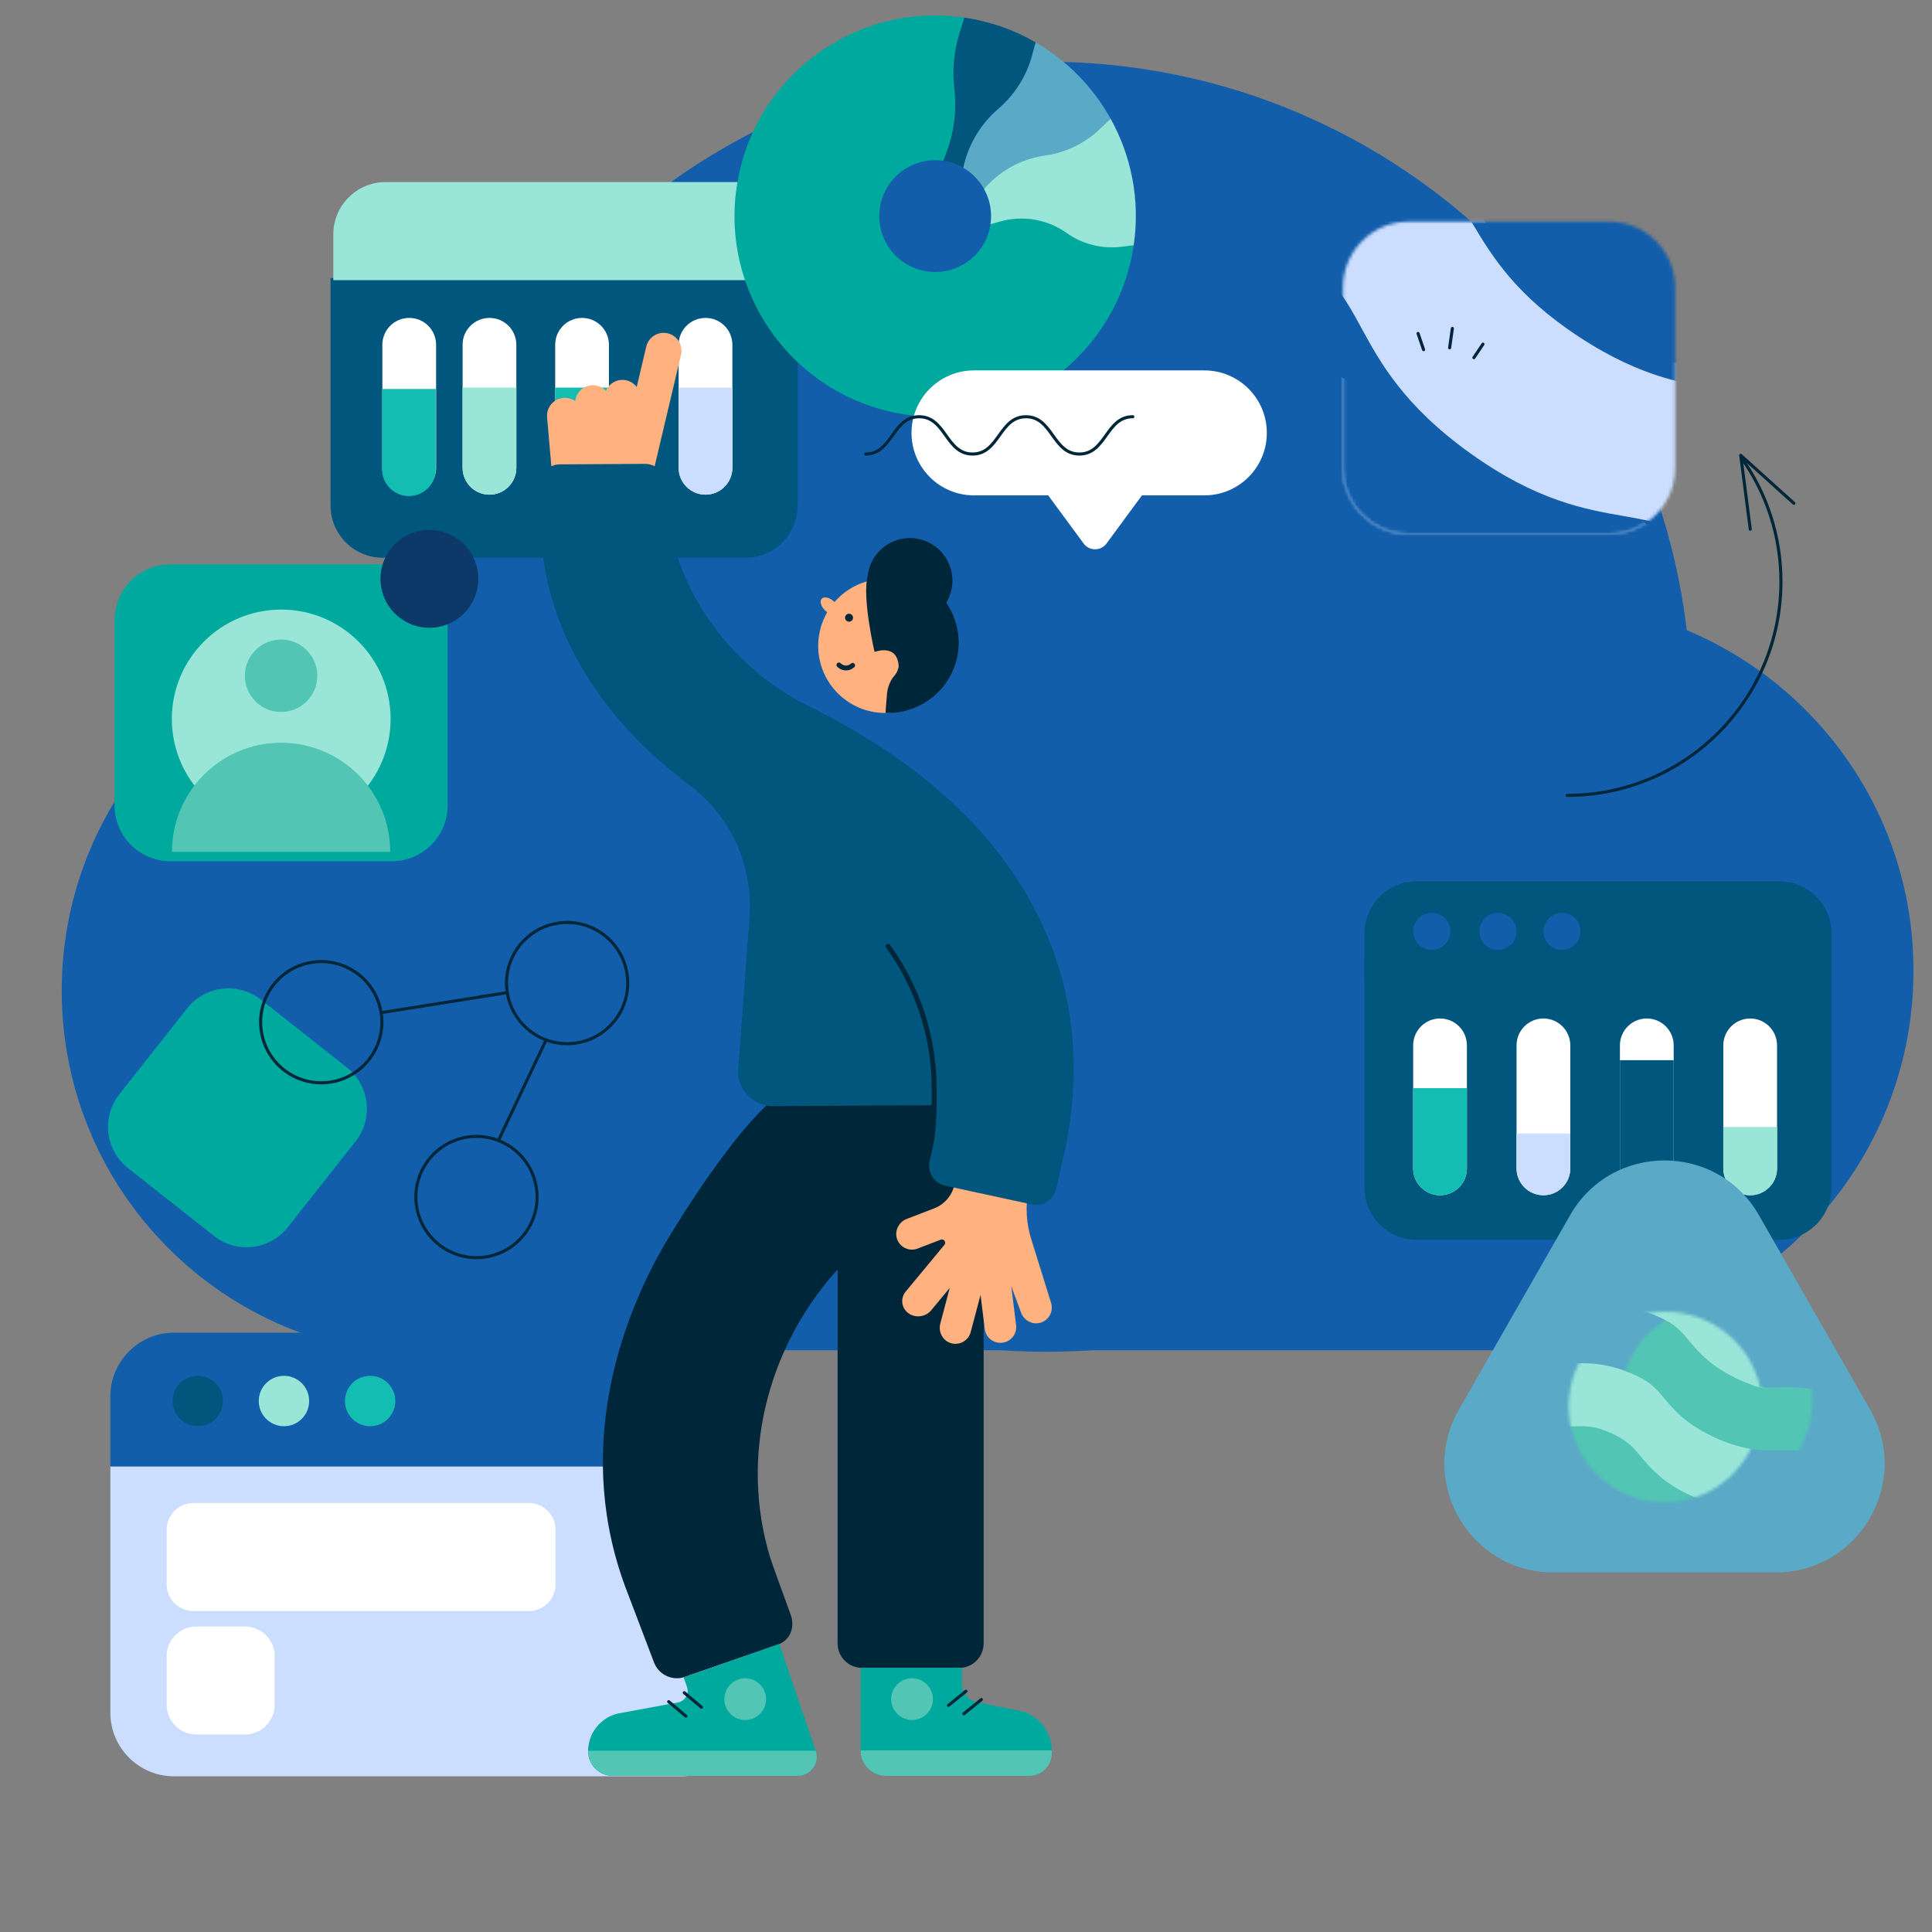 <svg width="626" height="626" viewBox="0 0 626 626" fill="none" xmlns="http://www.w3.org/2000/svg">
<rect x="0" y="0" width="626" height="626" fill="#808080" stroke="none"/>
<g clip-path="url(#clip0_1623_189)">
<mask id="mask0_1623_189" style="mask-type:alpha" maskUnits="userSpaceOnUse" x="0" y="0" width="626" height="626">
<path d="M626 0H0V626H626V0Z" fill="white"/>
</mask>
<g mask="url(#mask0_1623_189)">
<path fill-rule="evenodd" clip-rule="evenodd" d="M548 229C548 344.427 454.428 438 339 438C223.572 438 130 344.427 130 229C130 113.573 223.572 20 339 20C454.428 20 548 113.573 548 229Z" fill="#135EAB"/>
<path fill-rule="evenodd" clip-rule="evenodd" d="M241.504 180.725H124.046C114.689 180.725 107.104 173.139 107.104 163.782V90.097H258.447V163.782C258.447 173.139 250.862 180.725 241.504 180.725Z" fill="#00567D"/>
<path fill-rule="evenodd" clip-rule="evenodd" d="M158.596 160.28C153.787 160.28 149.888 156.381 149.888 151.572V111.715C149.888 106.905 153.787 103.007 158.596 103.007C163.406 103.007 167.304 106.905 167.304 111.715V151.572C167.304 156.381 163.406 160.28 158.596 160.28Z" fill="white"/>
<path fill-rule="evenodd" clip-rule="evenodd" d="M132.596 160.28C127.787 160.28 123.888 156.381 123.888 151.572V111.715C123.888 106.905 127.787 103.007 132.596 103.007C137.406 103.007 141.304 106.905 141.304 111.715V151.572C141.304 156.381 137.406 160.28 132.596 160.28Z" fill="white"/>
<path fill-rule="evenodd" clip-rule="evenodd" d="M158.596 160.28C153.787 160.28 149.888 156.381 149.888 151.572V125.581H167.304V151.572C167.304 156.381 163.406 160.28 158.596 160.28Z" fill="#99E6D8"/>
<path fill-rule="evenodd" clip-rule="evenodd" d="M188.596 160.28C183.787 160.28 179.888 156.381 179.888 151.572V111.715C179.888 106.905 183.787 103.007 188.596 103.007C193.406 103.007 197.304 106.905 197.304 111.715V151.572C197.304 156.381 193.406 160.28 188.596 160.28Z" fill="white"/>
<path fill-rule="evenodd" clip-rule="evenodd" d="M188.596 160.28C183.787 160.28 179.888 156.381 179.888 151.572V125.581H197.304V151.572C197.304 156.381 193.406 160.28 188.596 160.28Z" fill="#14BDB1"/>
<path fill-rule="evenodd" clip-rule="evenodd" d="M228.596 160.28C223.787 160.28 219.888 156.381 219.888 151.572V111.715C219.888 106.905 223.787 103.007 228.596 103.007C233.406 103.007 237.304 106.905 237.304 111.715V151.572C237.304 156.381 233.406 160.28 228.596 160.28Z" fill="white"/>
<path fill-rule="evenodd" clip-rule="evenodd" d="M228.596 160.28C223.787 160.28 219.888 156.381 219.888 151.572V125.581H237.304V151.572C237.304 156.381 233.406 160.28 228.596 160.28Z" fill="#CCDEFF"/>
<path fill-rule="evenodd" clip-rule="evenodd" d="M259.342 90.779H108V75.943C108 66.586 115.585 59 124.942 59H242.4C251.757 59 259.342 66.586 259.342 75.943V90.779Z" fill="#99E6D8"/>
<path fill-rule="evenodd" clip-rule="evenodd" d="M132.492 160.734C127.683 160.734 123.784 156.835 123.784 152.026V126.034H141.2V152.026C141.2 156.835 137.302 160.734 132.492 160.734Z" fill="#14BDB1"/>
<path fill-rule="evenodd" clip-rule="evenodd" d="M620 314.5C620 380.498 566.498 434 500.5 434C434.502 434 381 380.498 381 314.5C381 248.502 434.502 195 500.5 195C566.498 195 620 248.502 620 314.5Z" fill="#135EAB"/>
<path d="M113.5 437.5H502.5V291H113.5V437.5Z" fill="#135EAB"/>
<path fill-rule="evenodd" clip-rule="evenodd" d="M256 321C256 386.17 203.17 439 138 439C72.83 439 20 386.17 20 321C20 255.83 72.83 203 138 203C203.17 203 256 255.83 256 321Z" fill="#135EAB"/>
<path fill-rule="evenodd" clip-rule="evenodd" d="M300.384 87.94C290.487 86.488 283.642 77.287 285.095 67.391C286.548 57.494 295.748 50.649 305.644 52.101L316.876 41.089L312.456 5.698C276.931 0.483 243.906 25.055 238.691 60.58C233.477 96.104 258.049 129.129 293.573 134.344C329.098 139.558 362.123 114.987 367.337 79.462L351.455 58.197L320.934 72.651C319.481 82.548 310.281 89.393 300.384 87.94Z" fill="#00A99D"/>
<path fill-rule="evenodd" clip-rule="evenodd" d="M318.852 61.24C320.715 64.594 321.534 68.562 320.934 72.651L324.086 71.763C331.45 69.687 339.358 71.054 345.598 75.481C350.752 79.137 357.088 80.734 363.359 79.955L367.337 79.462C369.491 64.786 366.558 50.538 359.872 38.5L328.06 45.563L318.852 61.24Z" fill="#99E6D8"/>
<path fill-rule="evenodd" clip-rule="evenodd" d="M335.546 13.716L328.906 25.207L314.243 39.565L312.074 54.339C314.937 55.994 317.272 58.394 318.852 61.241C323.819 55.432 330.707 51.601 338.262 50.446L339.124 50.315C345.538 49.334 351.499 46.421 356.212 41.962L359.872 38.5C354.198 28.282 345.82 19.656 335.546 13.716Z" fill="#5AA9C7"/>
<path fill-rule="evenodd" clip-rule="evenodd" d="M312.075 54.339L312.498 52.741C314.303 45.925 318.136 39.817 323.49 35.228C328.833 30.648 332.662 24.555 334.471 17.754L335.546 13.716C328.625 9.715 320.847 6.93 312.456 5.698L310.875 10.806C309.076 16.62 308.512 22.745 309.219 28.789C310.027 35.691 309.175 42.687 306.735 49.195L305.645 52.101C307.983 52.445 310.147 53.224 312.075 54.339Z" fill="#00567D"/>
<mask id="mask1_1623_189" style="mask-type:alpha" maskUnits="userSpaceOnUse" x="435" y="71" width="108" height="103">
<path d="M456.459 71.813C444.693 71.813 435.154 81.352 435.154 93.118V151.703C435.154 163.469 444.693 173.007 456.459 173.007H521.464C533.229 173.007 542.768 163.469 542.768 151.703V93.118C542.768 81.352 533.229 71.813 521.464 71.813" fill="white"/>
</mask>
<g mask="url(#mask1_1623_189)">
<path fill-rule="evenodd" clip-rule="evenodd" d="M562.546 197.039C563.915 200.652 563.906 204.787 562.194 208.589C558.77 216.192 549.832 219.579 542.229 216.155C528.112 209.798 522.126 202.649 517.317 196.905C513.492 192.336 510.964 189.318 503.157 185.802C495.351 182.287 491.416 182.395 485.46 182.558C477.971 182.764 468.65 183.02 454.533 176.662C440.417 170.306 434.431 163.156 429.622 157.412C425.797 152.844 423.271 149.826 415.465 146.31C407.659 142.795 403.724 142.903 397.769 143.067C390.279 143.273 380.96 143.529 366.844 137.172C352.727 130.815 346.742 123.666 341.933 117.922C338.108 113.354 335.581 110.336 327.776 106.821C320.172 103.396 316.785 94.458 320.209 86.855C323.633 79.252 332.572 75.864 340.174 79.288C354.291 85.646 360.276 92.794 365.085 98.538C368.91 103.106 371.437 106.124 379.243 109.64C387.048 113.155 390.983 113.047 396.939 112.883C404.427 112.677 413.747 112.421 427.864 118.779C441.98 125.136 447.965 132.285 452.775 138.029C456.6 142.597 459.126 145.615 466.932 149.13C474.739 152.646 478.674 152.538 484.631 152.374C492.12 152.169 501.44 151.913 515.557 158.27C529.673 164.628 535.659 171.776 540.468 177.521C544.294 182.089 546.821 185.107 554.628 188.623C558.429 190.335 561.176 193.425 562.546 197.039Z" fill="#CCDEFF"/>
</g>
<mask id="mask2_1623_189" style="mask-type:alpha" maskUnits="userSpaceOnUse" x="435" y="71" width="108" height="103">
<path d="M456.459 71.813C444.693 71.813 435.154 81.352 435.154 93.118V151.703C435.154 163.469 444.693 173.007 456.459 173.007H521.464C533.229 173.007 542.768 163.469 542.768 151.703V93.118C542.768 81.352 533.229 71.813 521.464 71.813" fill="white"/>
</mask>
<g mask="url(#mask2_1623_189)">
<path fill-rule="evenodd" clip-rule="evenodd" d="M617.194 253.728C618.195 259.815 616.873 266.284 612.993 271.692C605.231 282.508 590.171 284.985 579.355 277.223C559.271 262.811 552.164 249.732 546.453 239.222C541.911 230.863 538.91 225.34 527.803 217.37C516.697 209.401 510.504 208.326 501.131 206.699C489.346 204.654 474.679 202.108 454.596 187.696C434.513 173.286 427.405 160.205 421.695 149.696C417.153 141.338 414.153 135.816 403.047 127.847C391.942 119.878 385.75 118.803 376.378 117.177C364.593 115.132 349.926 112.586 329.844 98.176C309.761 83.764 302.654 70.685 296.943 60.175C292.402 51.817 289.401 46.295 278.296 38.326C267.48 30.564 265.004 15.505 272.766 4.688C280.527 -6.128 295.587 -8.604 306.403 -0.842C326.486 13.569 333.593 26.648 339.304 37.158C343.846 45.516 346.846 51.038 357.951 59.007C369.056 66.976 375.247 68.05 384.62 69.676C396.405 71.721 411.071 74.266 431.154 88.678C451.237 103.089 458.344 116.169 464.055 126.678C468.597 135.036 471.597 140.558 482.703 148.527C493.809 156.498 500.002 157.572 509.375 159.199C521.16 161.245 535.827 163.79 555.91 178.202C575.994 192.614 583.101 205.693 588.812 216.203C593.355 224.562 596.356 230.084 607.462 238.054C612.87 241.935 616.193 247.64 617.194 253.728Z" fill="#135EAB"/>
</g>
<mask id="mask3_1623_189" style="mask-type:alpha" maskUnits="userSpaceOnUse" x="435" y="71" width="108" height="103">
<path d="M456.459 71.813C444.693 71.813 435.154 81.352 435.154 93.118V151.703C435.154 163.469 444.693 173.007 456.459 173.007H521.464C533.229 173.007 542.768 163.469 542.768 151.703V93.118C542.768 81.352 533.229 71.813 521.464 71.813" fill="white"/>
</mask>
<g mask="url(#mask3_1623_189)">
<path fill-rule="evenodd" clip-rule="evenodd" d="M651.211 217.842C652.288 224.39 650.866 231.347 646.692 237.164C638.344 248.798 622.146 251.461 610.513 243.113C588.912 227.612 581.267 213.544 575.124 202.24C570.238 193.249 567.011 187.309 555.065 178.738C543.119 170.165 536.459 169.009 526.378 167.26C513.702 165.06 497.927 162.322 476.326 146.821C454.725 131.322 447.081 117.253 440.939 105.949C436.054 96.96 432.826 91.02 420.882 82.449C408.937 73.878 402.278 72.722 392.198 70.973C379.522 68.773 363.747 66.036 342.147 50.536C320.547 35.036 312.903 20.968 306.761 9.664C301.876 0.674 298.649 -5.265 286.704 -13.836C275.07 -22.183 272.408 -38.382 280.755 -50.016C289.103 -61.649 305.302 -64.312 316.935 -55.964C338.536 -40.464 346.18 -26.396 352.322 -15.092C357.207 -6.103 360.434 -0.163 372.378 8.408C384.323 16.979 390.982 18.134 401.063 19.884C413.738 22.083 429.512 24.82 451.113 40.32C472.713 55.82 480.358 69.889 486.5 81.192C491.385 90.182 494.612 96.121 506.557 104.692C518.503 113.265 525.163 114.421 535.244 116.171C547.92 118.371 563.695 121.109 585.296 136.609C606.897 152.11 614.542 166.178 620.685 177.482C625.57 186.473 628.798 192.412 640.743 200.984C646.56 205.159 650.134 211.295 651.211 217.842Z" fill="#CCDEFF"/>
</g>
<mask id="mask4_1623_189" style="mask-type:alpha" maskUnits="userSpaceOnUse" x="435" y="71" width="108" height="103">
<path d="M456.459 71.813C444.693 71.813 435.154 81.352 435.154 93.118V151.703C435.154 163.469 444.693 173.007 456.459 173.007H521.464C533.229 173.007 542.768 163.469 542.768 151.703V93.118C542.768 81.352 533.229 71.813 521.464 71.813" fill="#5AA9C7"/>
</mask>
<g mask="url(#mask4_1623_189)">
<path fill-rule="evenodd" clip-rule="evenodd" d="M676.979 168.269C678.238 174.309 677.192 180.828 673.544 186.396C666.25 197.532 651.308 200.646 640.172 193.351C619.495 179.805 611.838 167.039 605.685 156.781C600.792 148.622 597.559 143.233 586.124 135.741C574.69 128.251 568.457 127.44 559.024 126.213C547.162 124.671 532.4 122.75 511.723 109.205C491.046 95.66 483.389 82.894 477.237 72.636C472.344 64.478 469.112 59.089 457.678 51.598C446.245 44.109 440.013 43.298 430.579 42.071C418.718 40.529 403.957 38.609 383.281 25.064C362.604 11.519 354.948 -1.247 348.796 -11.505C343.903 -19.663 340.67 -25.052 329.237 -32.542C318.101 -39.837 314.987 -54.778 322.282 -65.915C329.578 -77.051 344.519 -80.165 355.655 -72.869C376.332 -59.324 383.988 -46.558 390.14 -36.301C395.033 -28.143 398.265 -22.754 409.699 -15.263C421.132 -7.774 427.363 -6.963 436.797 -5.736C448.658 -4.194 463.419 -2.275 484.096 11.271C504.773 24.816 512.429 37.582 518.581 47.84C523.474 55.998 526.706 61.387 538.14 68.878C549.575 76.368 555.808 77.179 565.242 78.406C577.103 79.949 591.865 81.869 612.542 95.414C633.22 108.96 640.877 121.727 647.029 131.984C651.923 140.143 655.155 145.532 666.59 153.024C672.158 156.671 675.721 162.23 676.979 168.269Z" fill="#135EAB"/>
</g>
<path fill-rule="evenodd" clip-rule="evenodd" d="M241.459 475.199H35.755V452.453C35.755 441.051 44.999 431.807 56.401 431.807H220.813C232.215 431.807 241.459 441.051 241.459 452.453V475.199Z" fill="#135EAB"/>
<path fill-rule="evenodd" clip-rule="evenodd" d="M220.813 575.558H56.401C44.998 575.558 35.755 566.314 35.755 554.912V475.199H241.459V554.912C241.459 566.314 232.215 575.558 220.813 575.558Z" fill="#CCDEFF"/>
<path fill-rule="evenodd" clip-rule="evenodd" d="M171.359 522H62.641C57.868 522 54 518.131 54 513.357V495.643C54 490.869 57.868 487 62.641 487H171.359C176.131 487 180 490.869 180 495.643V513.357C180 518.131 176.131 522 171.359 522Z" fill="white"/>
<path fill-rule="evenodd" clip-rule="evenodd" d="M79.374 562H63.626C58.31 562 54 557.69 54 552.374V536.626C54 531.31 58.31 527 63.626 527H79.374C84.69 527 89 531.31 89 536.626V552.374C89 557.69 84.69 562 79.374 562Z" fill="white"/>
<path fill-rule="evenodd" clip-rule="evenodd" d="M302.71 224.127C294.514 232.892 280.764 233.353 271.999 225.157C263.234 216.961 262.773 203.211 270.969 194.446C279.165 185.681 292.915 185.22 301.68 193.416C310.445 201.612 310.906 215.362 302.71 224.127Z" fill="#FFB280"/>
<path fill-rule="evenodd" clip-rule="evenodd" d="M281.146 186.584C287.977 184.438 295.424 185.675 301.174 189.8C301.175 189.8 301.176 189.801 301.176 189.801C302.667 190.871 304.041 192.133 305.263 193.581C305.279 193.6 305.296 193.62 305.312 193.639C305.508 193.872 305.7 194.11 305.887 194.353C305.889 194.355 305.891 194.358 305.893 194.361C306.283 194.867 306.655 195.393 307.008 195.939C313.799 206.472 310.768 220.516 300.236 227.309C299.942 227.498 299.644 227.677 299.345 227.852C299.05 228.023 298.751 228.186 298.451 228.343V228.343C295.442 229.921 292.145 230.849 288.918 230.995L286.937 231.005C286.888 230.951 287.396 224.938 287.396 224.938C287.585 222.733 288.364 220.577 289.826 218.916C290.418 218.243 290.902 217.312 291.198 216.022C290.848 208.288 283.385 211.246 283.385 211.246C283.345 211.235 279.273 193.594 281.146 186.584Z" fill="#00263A"/>
<path fill-rule="evenodd" clip-rule="evenodd" d="M281.147 186.585L281.155 186.519C282.195 177.583 291.385 172.028 299.781 175.261C307.416 178.201 310.819 187.11 307.087 194.391L304.8 198.853" fill="#00263A"/>
<path fill-rule="evenodd" clip-rule="evenodd" d="M266.251 193.994C265.481 194.817 266.005 196.557 267.42 197.88C268.835 199.203 270.606 199.609 271.375 198.786C272.145 197.963 271.622 196.223 270.206 194.9C268.791 193.577 267.02 193.171 266.251 193.994Z" fill="#FFB280"/>
<path fill-rule="evenodd" clip-rule="evenodd" d="M274.16 199.263C273.673 199.784 273.7 200.602 274.221 201.09C274.742 201.577 275.56 201.55 276.048 201.029C276.535 200.507 276.508 199.689 275.986 199.202C275.465 198.714 274.647 198.742 274.16 199.263Z" fill="#00263A"/>
<path d="M271.825 215.458C273.015 216.72 275.003 216.778 276.265 215.588" stroke="#00263A" stroke-width="1.584" stroke-linecap="round" stroke-linejoin="round"/>
<path d="M461.261 113.297L459.473 108.046" stroke="#00263A" stroke-linecap="round" stroke-linejoin="round"/>
<path d="M480.508 111.511L477.565 115.88" stroke="#00263A" stroke-linecap="round" stroke-linejoin="round"/>
<path d="M469.7 112.7L470.591 106.422" stroke="#00263A" stroke-linecap="round" stroke-linejoin="round"/>
<path fill-rule="evenodd" clip-rule="evenodd" d="M205.761 164.982L194.206 164.435L195.903 128.6C196.055 125.409 198.764 122.945 201.955 123.096C205.145 123.247 207.609 125.957 207.459 129.147L205.761 164.982Z" fill="#FFB280"/>
<path fill-rule="evenodd" clip-rule="evenodd" d="M191.889 169.934L180.365 170.933L177.268 135.192C176.992 132.009 179.348 129.206 182.531 128.93C185.713 128.655 188.517 131.011 188.793 134.193L191.889 169.934Z" fill="#FFB280"/>
<path fill-rule="evenodd" clip-rule="evenodd" d="M200.969 165.843L189.444 166.841L186.347 131.101C186.072 127.918 188.428 125.114 191.61 124.839C194.793 124.563 197.596 126.919 197.872 130.102L200.969 165.843Z" fill="#FFB280"/>
<path fill-rule="evenodd" clip-rule="evenodd" d="M210.931 156.101L199.674 153.44L209.399 112.299C210.134 109.191 213.25 107.266 216.358 108.001C219.467 108.736 221.391 111.852 220.657 114.961L210.931 156.101Z" fill="#FFB280"/>
<path fill-rule="evenodd" clip-rule="evenodd" d="M308.189 355.405C311.724 369.096 306.359 383.514 294.78 391.63C287.275 396.891 278.58 403.822 270.483 412.332C248.505 437.365 239.632 472.121 249.581 504.801C250.056 506.362 255.996 522.656 255.996 522.656C257.707 526.744 256.413 531.134 252.302 532.787L222.298 543.205C218.259 544.829 213.666 542.899 211.999 538.879L203.389 516.228C185.692 471.068 200.41 428.143 216.481 401.258C216.512 401.207 216.481 401.258 216.514 401.204C224.03 388.791 240.705 363.059 252.728 354.551L302.495 338.138L308.189 355.405Z" fill="#00263A"/>
<path fill-rule="evenodd" clip-rule="evenodd" d="M310.785 540.419H279.33C274.948 540.419 271.395 536.866 271.395 532.483V357.911H318.721V532.483C318.721 536.866 315.168 540.419 310.785 540.419Z" fill="#00263A"/>
<path fill-rule="evenodd" clip-rule="evenodd" d="M55.171 279.051H126.981C136.951 279.051 145.034 270.968 145.034 260.998V200.91C145.034 190.939 136.951 182.856 126.981 182.856H55.171C45.2 182.856 37.118 190.939 37.118 200.91V260.998C37.118 270.968 45.2 279.051 55.171 279.051Z" fill="#00A99D"/>
<path fill-rule="evenodd" clip-rule="evenodd" d="M576.504 401.725H459.046C449.689 401.725 442.104 394.139 442.104 384.782V311.097H593.447V384.782C593.447 394.139 585.862 401.725 576.504 401.725Z" fill="#00567D"/>
<path fill-rule="evenodd" clip-rule="evenodd" d="M593.446 317.325H442.104V302.489C442.104 293.132 449.689 285.546 459.046 285.546H576.504C585.861 285.546 593.446 293.132 593.446 302.489V317.325Z" fill="#00567D"/>
<path fill-rule="evenodd" clip-rule="evenodd" d="M126.562 232.955C126.562 252.528 110.695 268.395 91.123 268.395C71.55 268.395 55.683 252.528 55.683 232.955C55.683 213.382 71.55 197.515 91.123 197.515C110.695 197.515 126.562 213.382 126.562 232.955Z" fill="#99E6D8"/>
<path fill-rule="evenodd" clip-rule="evenodd" d="M302.689 391.526L293.776 394.963C291.101 395.994 289.673 399.059 290.754 401.715C291.803 404.29 294.726 405.561 297.331 404.556L304.794 401.679C305.821 401.283 306.705 402.511 306.002 403.358L293.465 418.486C291.668 420.656 292.049 423.802 294.313 425.479C296.577 427.156 299.9 426.753 301.698 424.584L307.728 417.308L304.675 428.858C303.971 431.521 305.411 434.353 308.038 435.181C310.842 436.066 313.785 434.423 314.528 431.612L317.711 419.57L319.081 430.616C319.428 433.42 321.983 435.411 324.786 435.063C327.59 434.715 329.58 432.161 329.233 429.357L327.665 416.715L330.755 425.069C331.607 427.807 334.57 429.435 337.292 428.532C339.931 427.657 341.393 424.825 340.564 422.158L334.114 401.424C332.554 396.407 332.23 391.087 333.171 385.917L333.897 381.924L310.493 377.54L309.315 383.614C308.617 387.217 306.113 390.206 302.689 391.526Z" fill="#FFB280"/>
<path fill-rule="evenodd" clip-rule="evenodd" d="M261.361 228.503C236.179 215.593 218.266 190.957 215.589 162.028C215.46 160.629 215.414 159.225 215.426 157.821L215.455 156.727C215.485 153.174 212.602 150.283 209.049 150.304L181.379 150.464C177.89 150.484 175.066 153.309 175.047 156.799L174.975 167.984C175.579 209.821 201.504 237.954 223.11 254.178C223.151 254.209 223.193 254.241 223.237 254.273C236.696 264.262 244.097 280.454 242.856 297.169L239.206 346.343C238.703 353.115 244.273 358.784 251.054 358.4L303.479 358.092C303.469 361.518 303.251 364.971 302.809 368.438C302.625 369.884 302.355 371.318 302.026 372.737L301.218 376.228C300.387 379.821 302.656 383.4 306.261 384.181L334.334 390.259C337.875 391.026 341.373 388.8 342.179 385.268L345.306 371.562C357.257 311.933 327.438 260.639 261.361 228.503Z" fill="#00567D"/>
<path fill-rule="evenodd" clip-rule="evenodd" d="M469.921 301.779C469.921 305.101 467.227 307.795 463.905 307.795C460.582 307.795 457.888 305.101 457.888 301.779C457.888 298.456 460.582 295.762 463.905 295.762C467.227 295.762 469.921 298.456 469.921 301.779Z" fill="#135EAB"/>
<path fill-rule="evenodd" clip-rule="evenodd" d="M491.386 301.779C491.386 305.101 488.692 307.795 485.37 307.795C482.046 307.795 479.353 305.101 479.353 301.779C479.353 298.456 482.046 295.762 485.37 295.762C488.692 295.762 491.386 298.456 491.386 301.779Z" fill="#135EAB"/>
<path fill-rule="evenodd" clip-rule="evenodd" d="M512.127 301.779C512.127 305.101 509.433 307.795 506.11 307.795C502.787 307.795 500.094 305.101 500.094 301.779C500.094 298.456 502.787 295.762 506.11 295.762C509.433 295.762 512.127 298.456 512.127 301.779Z" fill="#135EAB"/>
<path fill-rule="evenodd" clip-rule="evenodd" d="M264.238 567.087L255.954 542.784L252.521 532.635L221.51 543.503L222.589 546.58C223.34 548.722 222.079 551.043 219.875 551.581L200.138 555.227C194.505 556.601 190.541 561.648 190.541 567.446C190.541 571.836 194.101 575.395 198.491 575.395H240.532H258.293C262.598 575.395 265.627 571.163 264.238 567.087Z" fill="#00A99D"/>
<path fill-rule="evenodd" clip-rule="evenodd" d="M111.762 453.956C111.762 449.446 115.417 445.791 119.927 445.791C124.436 445.791 128.091 449.446 128.091 453.956C128.091 458.464 124.436 462.12 119.927 462.12C115.417 462.12 111.762 458.464 111.762 453.956Z" fill="#14BDB1"/>
<path fill-rule="evenodd" clip-rule="evenodd" d="M83.844 453.956C83.844 449.446 87.499 445.791 92.008 445.791C96.517 445.791 100.172 449.446 100.172 453.956C100.172 458.464 96.517 462.12 92.008 462.12C87.499 462.12 83.844 458.464 83.844 453.956Z" fill="#99E6D8"/>
<path fill-rule="evenodd" clip-rule="evenodd" d="M55.926 453.956C55.926 449.446 59.581 445.791 64.09 445.791C68.599 445.791 72.254 449.446 72.254 453.956C72.254 458.464 68.599 462.12 64.09 462.12C59.581 462.12 55.926 458.464 55.926 453.956Z" fill="#00567D"/>
<path fill-rule="evenodd" clip-rule="evenodd" d="M102.81 218.951C102.81 225.432 97.556 230.686 91.076 230.686C84.595 230.686 79.341 225.432 79.341 218.951C79.341 212.471 84.595 207.217 91.076 207.217C97.556 207.217 102.81 212.471 102.81 218.951Z" fill="#52C5B4"/>
<path fill-rule="evenodd" clip-rule="evenodd" d="M55.71 276.027C55.71 256.495 71.544 240.661 91.076 240.661C110.608 240.661 126.441 256.495 126.441 276.027H55.71Z" fill="#52C5B4"/>
<path fill-rule="evenodd" clip-rule="evenodd" d="M330.24 554.299L316.531 551.524C313.723 550.955 311.704 548.486 311.704 545.621V540.419H278.844V567.023C278.844 571.647 282.593 575.396 287.216 575.396H295.72H311.704H332.605C337.129 575.396 340.795 571.729 340.795 567.205C340.795 560.94 336.381 555.542 330.24 554.299Z" fill="#00A99D"/>
<path fill-rule="evenodd" clip-rule="evenodd" d="M258.491 575.396H198.662C194.177 575.396 190.541 571.76 190.541 567.275H264.302C265.66 571.258 262.699 575.396 258.491 575.396Z" fill="#52C5B4"/>
<path fill-rule="evenodd" clip-rule="evenodd" d="M333.507 575.395H287.069C282.526 575.395 278.844 571.713 278.844 567.17H340.795V568.107C340.795 572.132 337.532 575.395 333.507 575.395Z" fill="#52C5B4"/>
<path fill-rule="evenodd" clip-rule="evenodd" d="M248.225 550.546C248.225 554.283 245.196 557.312 241.459 557.312C237.723 557.312 234.693 554.283 234.693 550.546C234.693 546.809 237.723 543.78 241.459 543.78C245.196 543.78 248.225 546.809 248.225 550.546Z" fill="#52C5B4"/>
<path fill-rule="evenodd" clip-rule="evenodd" d="M302.287 550.546C302.287 554.283 299.258 557.312 295.521 557.312C291.785 557.312 288.756 554.283 288.756 550.546C288.756 546.809 291.785 543.78 295.521 543.78C299.258 543.78 302.287 546.809 302.287 550.546Z" fill="#52C5B4"/>
<path d="M227.287 553.177L221.704 548.467" stroke="#00263A" stroke-linecap="round" stroke-linejoin="round"/>
<path d="M307.298 552.587L312.972 547.988" stroke="#00263A" stroke-linecap="round" stroke-linejoin="round"/>
<path d="M312.304 555.287L317.979 550.688" stroke="#00263A" stroke-linecap="round" stroke-linejoin="round"/>
<path d="M222.248 556.07L216.665 551.359" stroke="#00263A" stroke-linecap="round" stroke-linejoin="round"/>
<path d="M302.672 358.092V352.616C302.672 343.246 300.992 334.012 297.768 325.333C295.31 318.716 291.955 312.422 287.762 306.636" stroke="#00263A" stroke-width="1.584" stroke-linecap="round" stroke-linejoin="round"/>
<path fill-rule="evenodd" clip-rule="evenodd" d="M315.592 120.016H390.224C401.406 120.016 410.471 129.08 410.471 140.263C410.471 151.445 401.406 160.51 390.224 160.51H370.009L358.536 176.1C356.694 178.604 352.952 178.604 351.109 176.1L339.637 160.51H315.592C304.41 160.51 295.345 151.445 295.345 140.263C295.345 129.08 304.41 120.016 315.592 120.016Z" fill="white"/>
<path d="M367.043 135.027C358.39 135.027 358.39 147.113 349.737 147.113C341.083 147.113 341.083 135.027 332.43 135.027C323.776 135.027 323.776 147.113 315.122 147.113C306.467 147.113 306.467 135.027 297.813 135.027C289.159 135.027 289.159 147.113 280.505 147.113" stroke="#00263A" stroke-linecap="round" stroke-linejoin="round"/>
<path fill-rule="evenodd" clip-rule="evenodd" d="M466.596 387.28C461.787 387.28 457.888 383.381 457.888 378.572V338.715C457.888 333.905 461.787 330.007 466.596 330.007C471.406 330.007 475.304 333.905 475.304 338.715V378.572C475.304 383.381 471.406 387.28 466.596 387.28Z" fill="white"/>
<path fill-rule="evenodd" clip-rule="evenodd" d="M500.094 387.28C495.284 387.28 491.386 383.381 491.386 378.572V338.715C491.386 333.905 495.284 330.007 500.094 330.007C504.903 330.007 508.801 333.905 508.801 338.715V378.572C508.801 383.381 504.903 387.28 500.094 387.28Z" fill="white"/>
<path fill-rule="evenodd" clip-rule="evenodd" d="M533.591 387.28C528.782 387.28 524.883 383.381 524.883 378.572V338.715C524.883 333.905 528.782 330.007 533.591 330.007C538.4 330.007 542.299 333.905 542.299 338.715V378.572C542.299 383.381 538.4 387.28 533.591 387.28Z" fill="white"/>
<path fill-rule="evenodd" clip-rule="evenodd" d="M567.089 387.28C562.279 387.28 558.381 383.381 558.381 378.572V338.715C558.381 333.905 562.279 330.007 567.089 330.007C571.898 330.007 575.796 333.905 575.796 338.715V378.572C575.796 383.381 571.898 387.28 567.089 387.28Z" fill="white"/>
<path fill-rule="evenodd" clip-rule="evenodd" d="M466.596 387.28C461.787 387.28 457.888 383.381 457.888 378.572V352.581H475.304V378.572C475.304 383.381 471.406 387.28 466.596 387.28Z" fill="#14BDB1"/>
<path fill-rule="evenodd" clip-rule="evenodd" d="M567.089 387.28C562.279 387.28 558.381 383.381 558.381 378.572V365.162H575.796V378.572C575.796 383.381 571.898 387.28 567.089 387.28Z" fill="#99E6D8"/>
<path fill-rule="evenodd" clip-rule="evenodd" d="M500.094 387.28C495.284 387.28 491.386 383.381 491.386 378.572V367.262H508.801V378.572C508.801 383.381 504.903 387.28 500.094 387.28Z" fill="#CCDEFF"/>
<path fill-rule="evenodd" clip-rule="evenodd" d="M533.591 387.28C528.782 387.28 524.883 383.381 524.883 378.572V343.523H542.299V378.572C542.299 383.381 538.4 387.28 533.591 387.28Z" fill="#00567D"/>
<path fill-rule="evenodd" clip-rule="evenodd" d="M575.36 509.498H503.301C476.231 509.498 459.264 480.249 472.703 456.75L508.732 393.75C522.267 370.083 556.394 370.083 569.928 393.75L605.958 456.75C619.396 480.249 602.429 509.498 575.36 509.498Z" fill="#5AA9C7"/>
<mask id="mask5_1623_189" style="mask-type:alpha" maskUnits="userSpaceOnUse" x="508" y="424" width="63" height="63">
<path d="M508.29 455.665C508.29 472.851 522.222 486.783 539.407 486.783C556.593 486.783 570.525 472.851 570.525 455.665C570.525 438.48 556.593 424.548 539.407 424.548C522.222 424.548 508.29 438.48 508.29 455.665Z" fill="white"/>
</mask>
<g mask="url(#mask5_1623_189)">
<path fill-rule="evenodd" clip-rule="evenodd" d="M612.154 516.452C613.079 518.893 613.073 521.688 611.916 524.257C609.603 529.395 603.561 531.685 598.423 529.371C588.883 525.074 584.838 520.243 581.588 516.361C579.002 513.274 577.295 511.234 572.019 508.858C566.743 506.482 564.084 506.555 560.058 506.666C554.997 506.805 548.699 506.978 539.158 502.681C529.618 498.385 525.573 493.554 522.323 489.672C519.738 486.585 518.031 484.545 512.755 482.169C507.48 479.794 504.821 479.867 500.796 479.977C495.735 480.117 489.436 480.289 479.897 475.994C470.357 471.697 466.312 466.866 463.062 462.984C460.477 459.897 458.77 457.857 453.494 455.481C448.356 453.167 446.067 447.127 448.381 441.989C450.694 436.85 456.735 434.561 461.874 436.875C471.414 441.171 475.458 446.002 478.708 449.884C481.293 452.972 483.001 455.011 488.276 457.387C493.551 459.762 496.21 459.689 500.235 459.579C505.296 459.44 511.595 459.266 521.135 463.563C530.674 467.859 534.719 472.69 537.969 476.572C540.554 479.659 542.262 481.699 547.537 484.075C552.813 486.451 555.473 486.378 559.498 486.267C564.559 486.128 570.858 485.955 580.398 490.251C589.938 494.548 593.984 499.379 597.233 503.261C599.819 506.348 601.527 508.388 606.802 510.764C609.372 511.921 611.228 514.01 612.154 516.452Z" fill="#52C5B4"/>
</g>
<mask id="mask6_1623_189" style="mask-type:alpha" maskUnits="userSpaceOnUse" x="508" y="424" width="63" height="63">
<path d="M508.29 455.665C508.29 472.851 522.222 486.783 539.407 486.783C556.593 486.783 570.525 472.851 570.525 455.665C570.525 438.48 556.593 424.548 539.407 424.548C522.222 424.548 508.29 438.48 508.29 455.665Z" fill="white"/>
</mask>
<g mask="url(#mask6_1623_189)">
<path fill-rule="evenodd" clip-rule="evenodd" d="M621.413 498.631C622.338 501.073 622.332 503.867 621.175 506.436C618.861 511.574 612.82 513.864 607.682 511.55C598.142 507.253 594.097 502.423 590.846 498.541C588.261 495.453 586.554 493.413 581.278 491.037C576.002 488.661 573.342 488.734 569.317 488.845C564.256 488.984 557.958 489.157 548.417 484.86C538.877 480.564 534.832 475.733 531.582 471.851C528.998 468.764 527.29 466.724 522.014 464.349C516.739 461.973 514.08 462.046 510.055 462.156C504.994 462.295 498.696 462.469 489.156 458.172C479.616 453.876 475.571 449.045 472.321 445.163C469.737 442.076 468.029 440.036 462.753 437.661C457.615 435.346 455.326 429.306 457.64 424.168C459.953 419.03 465.994 416.74 471.133 419.054C480.673 423.35 484.718 428.182 487.968 432.064C490.552 435.151 492.26 437.19 497.535 439.566C502.81 441.941 505.469 441.869 509.494 441.758C514.555 441.619 520.854 441.446 530.393 445.742C539.933 450.038 543.979 454.869 547.229 458.751C549.813 461.838 551.521 463.878 556.796 466.253C562.072 468.63 564.732 468.557 568.757 468.446C573.818 468.307 580.117 468.134 589.657 472.431C599.197 476.727 603.242 481.558 606.493 485.44C609.078 488.528 610.786 490.567 616.061 492.943C618.631 494.101 620.487 496.189 621.413 498.631Z" fill="#99E6D8"/>
</g>
<mask id="mask7_1623_189" style="mask-type:alpha" maskUnits="userSpaceOnUse" x="525" y="423" width="63" height="63">
<path d="M525 454.117C525 471.303 538.932 485.235 556.118 485.235C573.303 485.235 587.235 471.303 587.235 454.117C587.235 436.932 573.303 423 556.118 423C538.932 423 525 436.932 525 454.117Z" fill="white"/>
</mask>
<g mask="url(#mask7_1623_189)">
<path fill-rule="evenodd" clip-rule="evenodd" d="M628.921 479.682C629.847 482.124 629.841 484.918 628.684 487.488C626.37 492.626 620.329 494.915 615.191 492.601C605.65 488.305 601.606 483.474 598.355 479.592C595.77 476.504 594.062 474.464 588.786 472.088C583.51 469.713 580.851 469.786 576.826 469.896C571.765 470.035 565.466 470.208 555.926 465.912C546.386 461.615 542.341 456.784 539.091 452.903C536.506 449.815 534.798 447.776 529.523 445.4C524.248 443.024 521.588 443.097 517.564 443.208C512.503 443.347 506.204 443.52 496.665 439.224C487.124 434.927 483.08 430.097 479.83 426.215C477.245 423.127 475.538 421.088 470.262 418.712C465.124 416.399 462.835 410.357 465.148 405.219C467.462 400.081 473.503 397.792 478.641 400.106C488.181 404.402 492.226 409.233 495.476 413.115C498.061 416.202 499.768 418.242 505.044 420.618C510.319 422.993 512.978 422.92 517.003 422.809C522.064 422.67 528.362 422.497 537.902 426.793C547.442 431.089 551.487 435.921 554.737 439.803C557.322 442.89 559.03 444.93 564.305 447.305C569.581 449.681 572.24 449.608 576.266 449.498C581.327 449.359 587.626 449.186 597.166 453.482C606.706 457.779 610.751 462.61 614.001 466.491C616.587 469.579 618.294 471.619 623.57 473.995C626.139 475.152 627.996 477.24 628.921 479.682Z" fill="#52C5B4"/>
</g>
<mask id="mask8_1623_189" style="mask-type:alpha" maskUnits="userSpaceOnUse" x="508" y="425" width="63" height="62">
<path d="M508 456C508 473.121 522.103 487 539.5 487C556.897 487 571 473.121 571 456C571 438.879 556.897 425 539.5 425C522.103 425 508 438.879 508 456Z" fill="#99E6D8"/>
</mask>
<g mask="url(#mask8_1623_189)">
<path fill-rule="evenodd" clip-rule="evenodd" d="M636.937 461.001C637.862 463.443 637.856 466.238 636.699 468.807C634.385 473.945 628.344 476.234 623.206 473.92C613.665 469.623 609.621 464.792 606.37 460.91C603.785 457.823 602.078 455.783 596.801 453.407C591.525 451.032 588.866 451.105 584.841 451.215C579.78 451.354 573.481 451.527 563.941 447.23C554.401 442.934 550.356 438.103 547.106 434.221C544.521 431.134 542.813 429.094 537.538 426.718C532.263 424.343 529.604 424.416 525.579 424.527C520.518 424.666 514.219 424.839 504.68 420.543C495.14 416.246 491.095 411.415 487.845 407.533C485.26 404.446 483.552 402.406 478.277 400.031C473.139 397.717 470.85 391.676 473.163 386.538C475.477 381.4 481.518 379.111 486.656 381.424C496.196 385.721 500.241 390.552 503.491 394.433C506.076 397.521 507.783 399.56 513.059 401.936C518.334 404.312 520.993 404.239 525.018 404.128C530.079 403.989 536.377 403.816 545.917 408.112C555.457 412.408 559.502 417.239 562.752 421.121C565.337 424.209 567.045 426.248 572.32 428.624C577.596 431 580.256 430.927 584.281 430.817C589.342 430.677 595.641 430.504 605.181 434.8C614.721 439.097 618.766 443.929 622.016 447.81C624.602 450.898 626.309 452.938 631.585 455.314C634.154 456.471 636.011 458.559 636.937 461.001Z" fill="#99E6D8"/>
</g>
<path fill-rule="evenodd" clip-rule="evenodd" d="M69.313 400.464L41.489 378.507C34.096 372.673 32.833 361.952 38.666 354.559L60.624 326.735C66.457 319.342 77.179 318.078 84.572 323.912L112.396 345.869C119.789 351.703 121.052 362.425 115.219 369.817L93.262 397.642C87.428 405.034 76.706 406.298 69.313 400.464Z" fill="#00A99D"/>
<path fill-rule="evenodd" clip-rule="evenodd" d="M203.154 315.443C204.859 326.154 197.557 336.219 186.846 337.923C176.135 339.628 166.07 332.327 164.366 321.616C162.661 310.905 169.962 300.84 180.673 299.135C191.384 297.431 201.449 304.732 203.154 315.443Z" stroke="#00263A" stroke-linecap="round" stroke-linejoin="round"/>
<path fill-rule="evenodd" clip-rule="evenodd" d="M123.485 328.121C125.19 338.832 117.889 348.897 107.177 350.602C96.466 352.307 86.402 345.005 84.697 334.294C82.992 323.583 90.294 313.518 101.004 311.814C111.715 310.109 121.781 317.41 123.485 328.121Z" stroke="#00263A" stroke-linecap="round" stroke-linejoin="round"/>
<path fill-rule="evenodd" clip-rule="evenodd" d="M173.784 384.767C175.488 395.478 168.187 405.543 157.476 407.248C146.765 408.952 136.7 401.651 134.996 390.94C133.291 380.229 140.592 370.164 151.303 368.459C162.014 366.755 172.079 374.056 173.784 384.767Z" stroke="#00263A" stroke-linecap="round" stroke-linejoin="round"/>
<path d="M176.944 336.949L161.686 369.136" stroke="#00263A" stroke-linecap="round" stroke-linejoin="round"/>
<path d="M164.366 321.615L123.485 328.121" stroke="#00263A" stroke-linecap="round" stroke-linejoin="round"/>
<path fill-rule="evenodd" clip-rule="evenodd" d="M139.132 203.408C130.379 203.408 123.282 196.312 123.282 187.559C123.282 178.805 130.379 171.709 139.132 171.709C147.885 171.709 154.981 178.805 154.981 187.559C154.981 196.312 147.885 203.408 139.132 203.408Z" fill="#0C3968"/>
<path d="M567.121 171.461L564.022 147.54L581.245 163.079" stroke="#00263A" stroke-linecap="round" stroke-linejoin="round"/>
<path d="M564.614 148.843C572.456 160.069 577.056 173.727 577.056 188.46C577.056 226.71 546.048 257.718 507.798 257.718" stroke="#00263A" stroke-linecap="round" stroke-linejoin="round"/>
</g>
</g>
<defs>
<clipPath id="clip0_1623_189">
<rect width="626" height="626" fill="white"/>
</clipPath>
</defs>
</svg>
